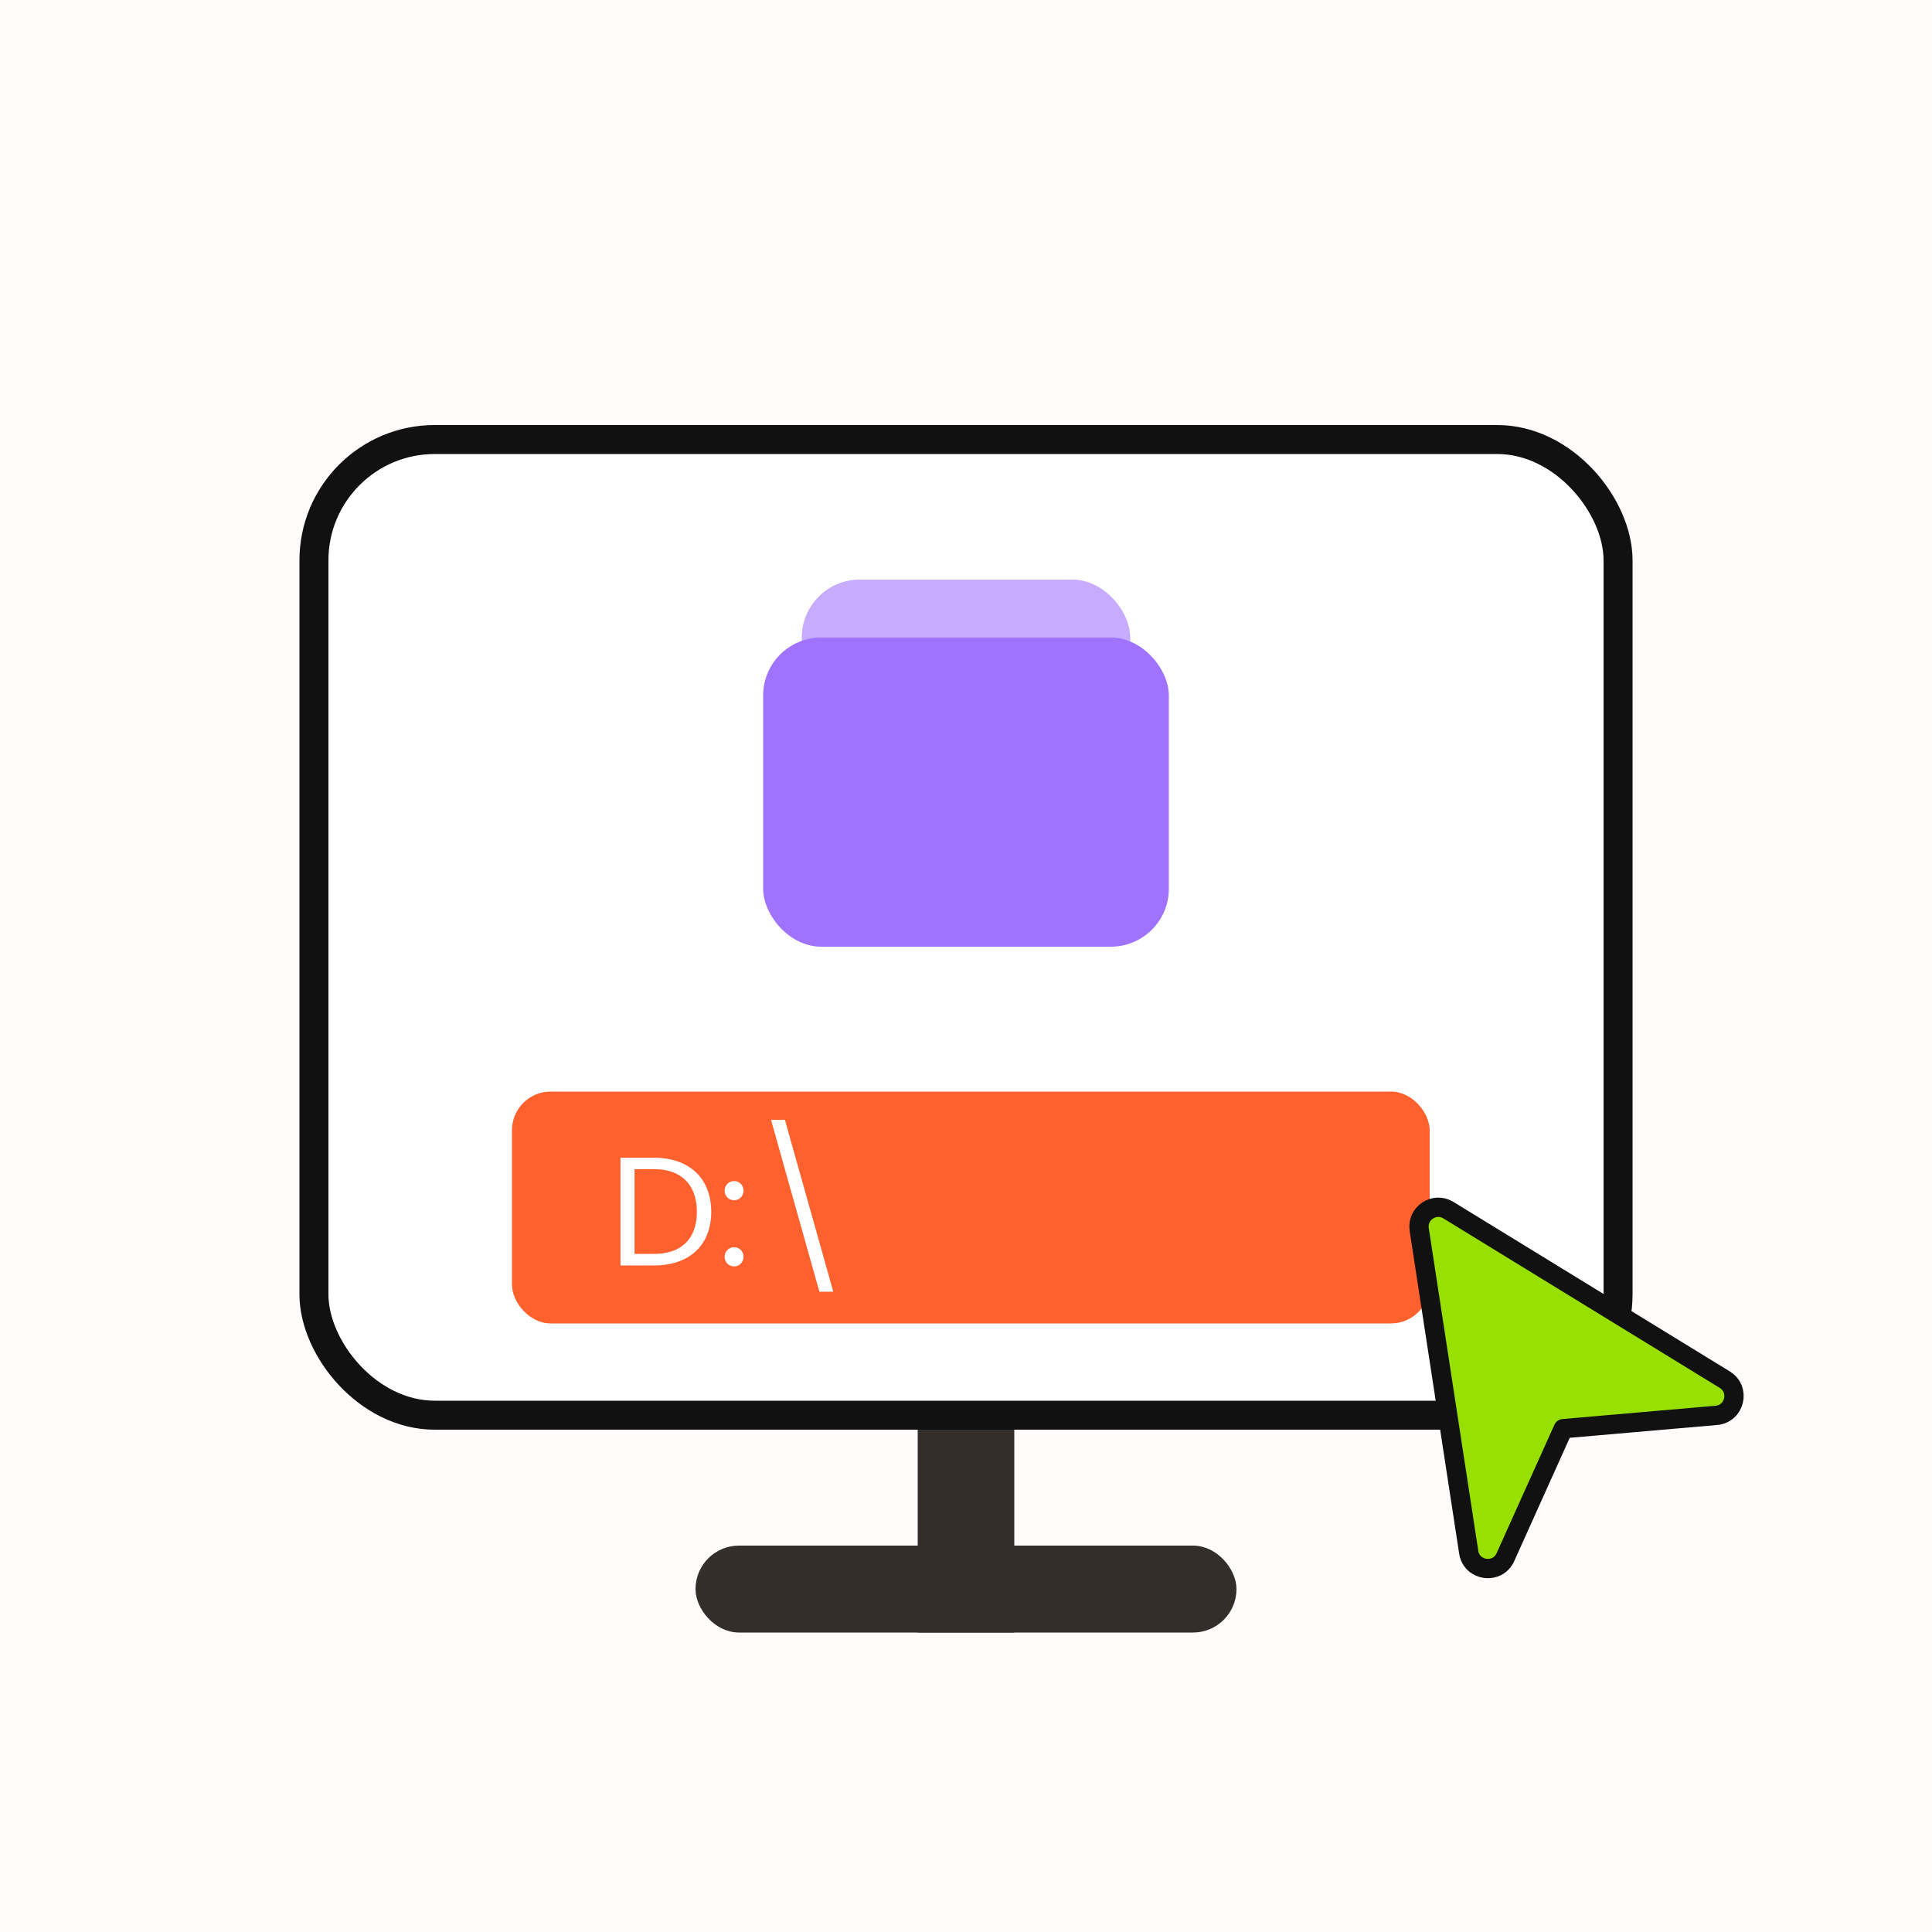 <svg xmlns="http://www.w3.org/2000/svg" width="200" height="200" fill="none"><path fill="#FFFCFB" d="M0 0h200v200H0z"/><path fill="#332E2A" stroke="#332E2A" d="M95.5 125.5h9v43h-9z"/><rect width="55" height="8" x="72.5" y="160.5" fill="#332E2A" stroke="#332E2A" rx="4"/><rect width="135" height="101" x="32.5" y="45.5" fill="#fff" stroke="#111" stroke-width="3" rx="12.5"/><rect width="95" height="24" x="53" y="113" fill="#FF612E" rx="4"/><path fill="#fff" d="M67.704 119.848c3.664 0 5.92 2.144 5.92 5.6S71.368 131 67.704 131h-3.472v-11.152zm-2.016 9.952h2.016c2.912 0 4.432-1.632 4.432-4.352s-1.52-4.416-4.432-4.416h-2.016zm11.28.304c0 .56-.431.992-.96.992a.977.977 0 0 1-.992-.992c0-.56.432-.992.992-.992.529 0 .96.432.96.992m0-6.848c0 .56-.431.992-.96.992a.977.977 0 0 1-.992-.992c0-.56.432-.992.992-.992.529 0 .96.432.96.992m4.287-7.328 5.008 17.792h-1.44l-5.008-17.792z"/><rect width="34" height="26" x="83" y="60" fill="#A073FF" fill-opacity=".6" rx="6"/><rect width="42" height="32" x="79" y="66" fill="#A073FF" rx="6"/><path fill="#98E001" stroke="#111" stroke-linejoin="round" stroke-width="2" d="M177.675 146.518c1.921-.167 2.516-2.689.872-3.697l-28.608-17.546c-1.451-.89-3.281.325-3.022 2.008l5.123 33.395c.302 1.969 2.983 2.334 3.801.517l5.985-13.299z"/></svg>